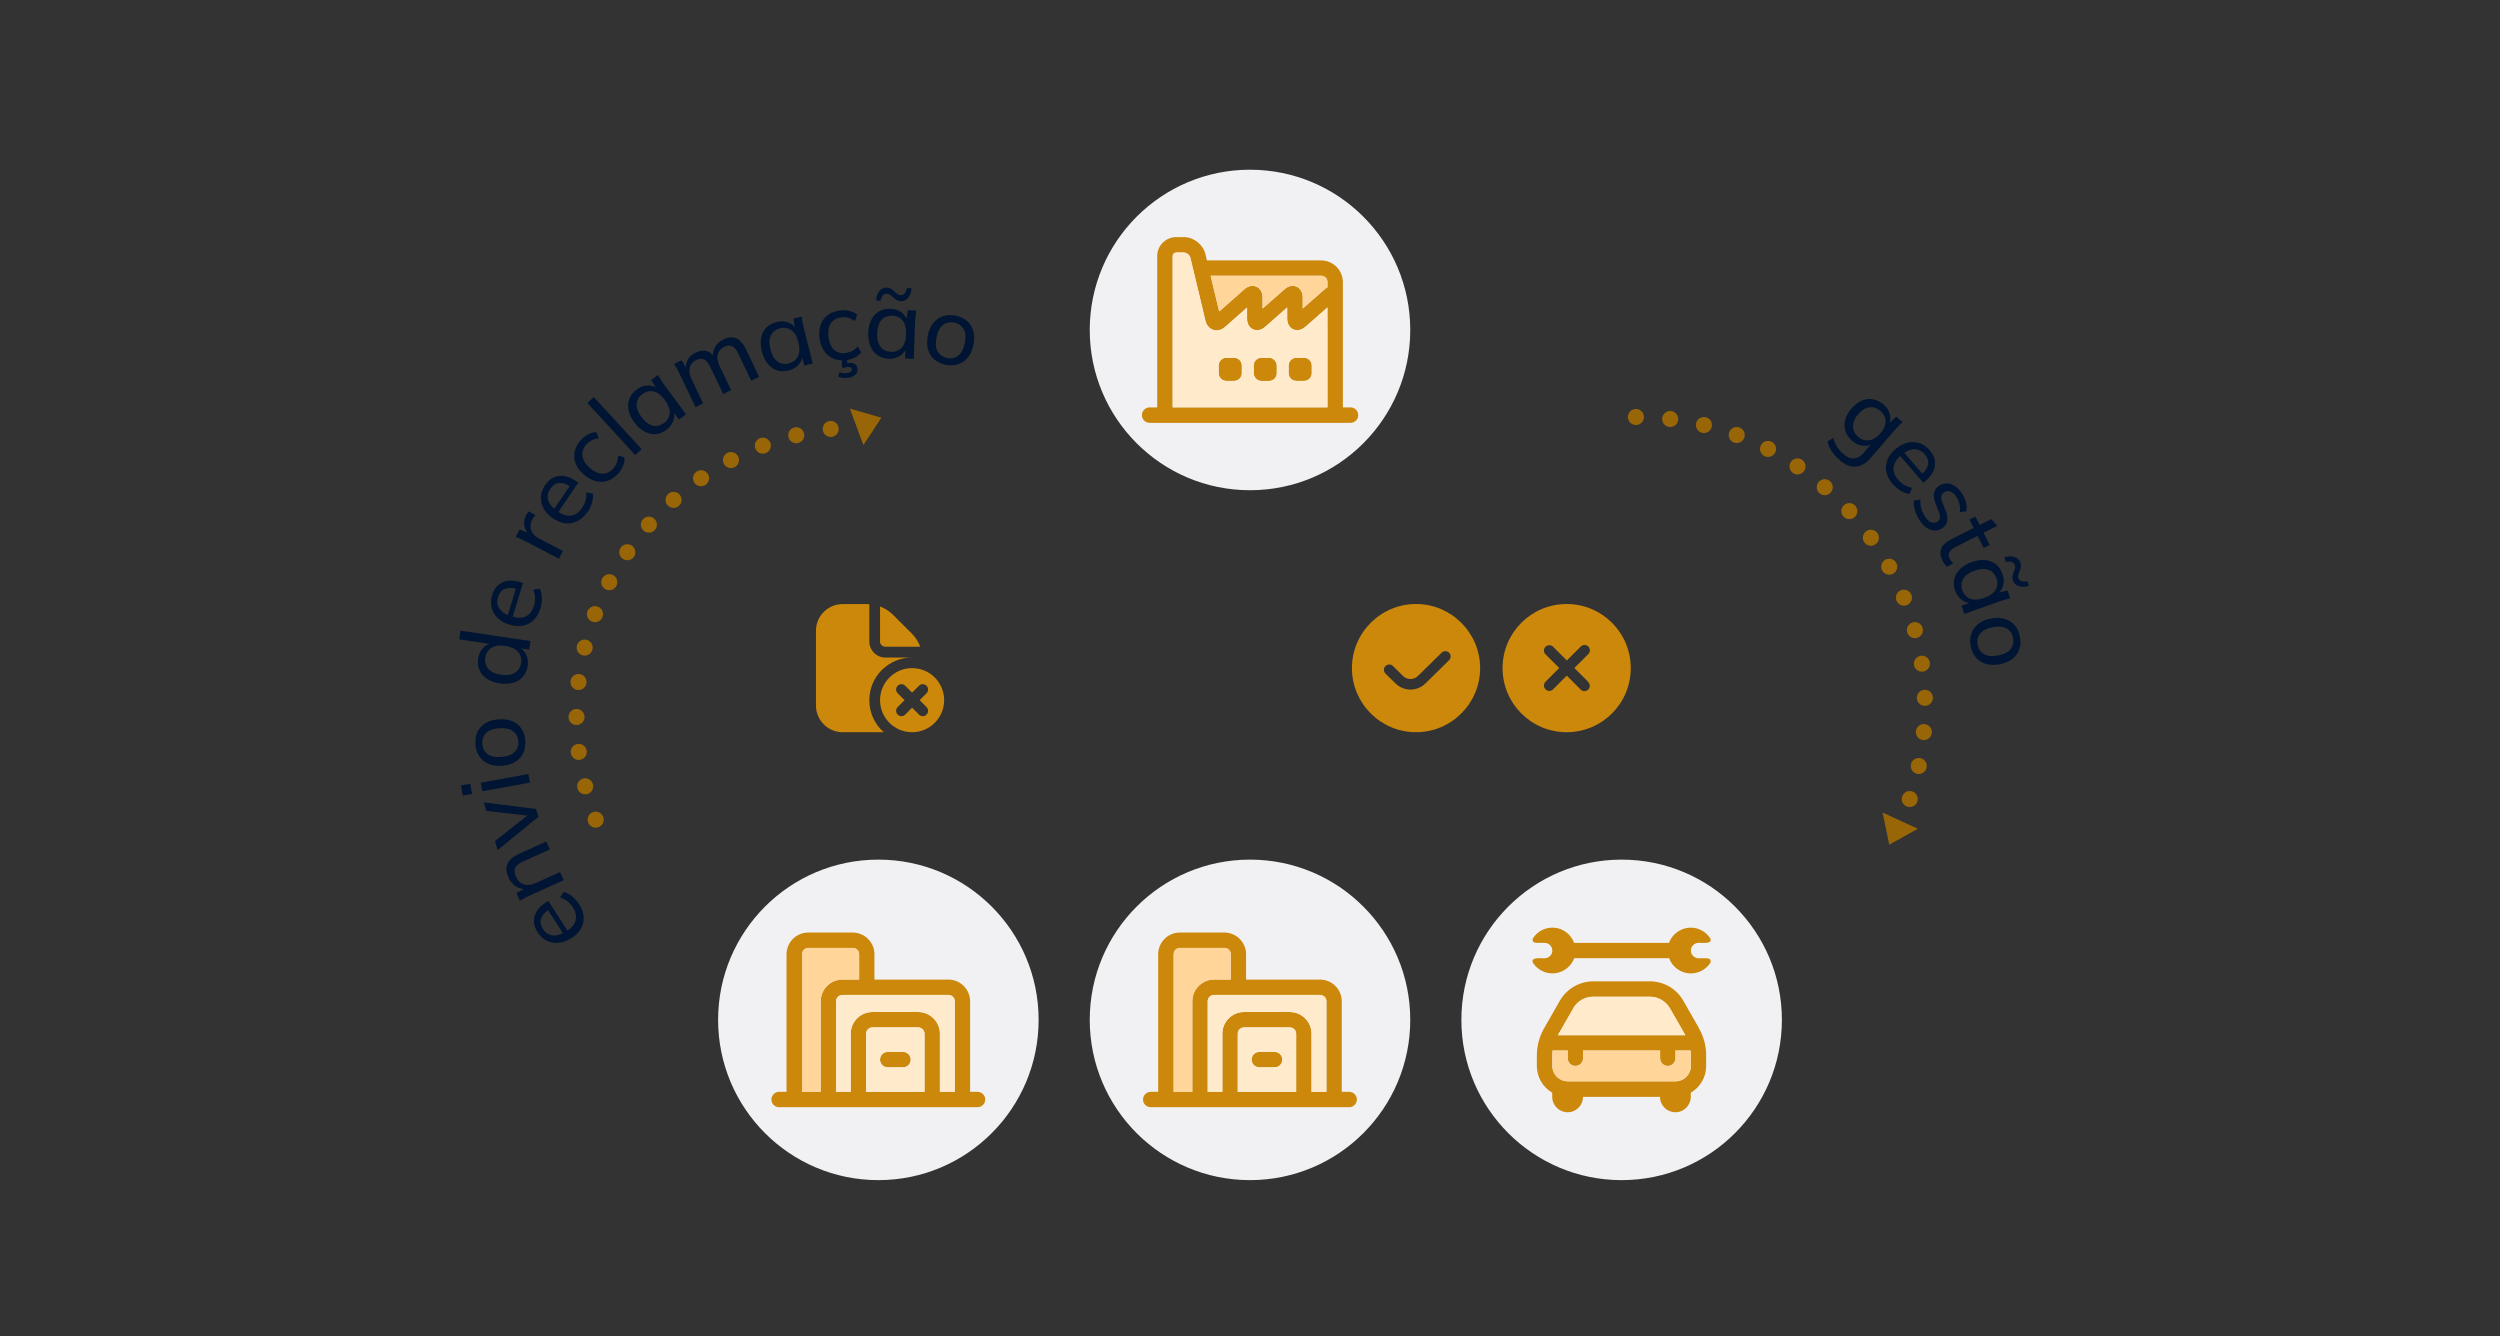 <?xml version="1.0" encoding="UTF-8"?>
<svg id="Capa_1" data-name="Capa 1" xmlns="http://www.w3.org/2000/svg" viewBox="0 0 312 166.76">
  <rect x="0" y="0" width="312" height="166.76" fill="#333333" stroke="none"/>
  <defs>
    <style>
      .cls-1 {
        fill: #ffd599;
      }

      .cls-2 {
        stroke-dasharray: 0 4.28;
      }

      .cls-2, .cls-3, .cls-4, .cls-5 {
        fill: none;
      }

      .cls-2, .cls-3, .cls-5 {
        stroke: #996607;
        stroke-linecap: round;
        stroke-linejoin: round;
        stroke-width: 2px;
      }

      .cls-6 {
        fill: #cc880a;
      }

      .cls-3 {
        stroke-dasharray: 0 4.37;
      }

      .cls-7 {
        fill: #ffeacc;
      }

      .cls-8 {
        fill: #f1f1f4;
      }

      .cls-9 {
        fill: #996607;
      }

      .cls-10 {
        fill: #cc880a;
      }

      .cls-11 {
        fill: #001533;
      }
    </style>
  </defs>
  <path class="cls-10" d="M176.72,75.38c-4.41,0-8,3.59-8,8s3.59,8,8,8,8-3.59,8-8-3.59-8-8-8ZM180.85,82.39l-2.95,2.9c-.52.51-1.19.77-1.87.77s-1.33-.25-1.85-.75l-1.27-1.24c-.26-.26-.27-.68,0-.94.26-.26.68-.27.94,0l1.26,1.24c.52.5,1.33.5,1.85-.01l2.95-2.9c.26-.26.68-.25.94,0,.26.26.25.68,0,.94h0Z"/>
  <path class="cls-10" d="M195.52,75.38c-4.42,0-8,3.58-8,8s3.58,8,8,8,8-3.58,8-8c0-4.42-3.58-8-8-8ZM198.19,85.1c.27.25.29.67.04.94s-.67.29-.94.04c-.01-.01-.03-.03-.04-.04l-1.72-1.72-1.72,1.72c-.26.26-.69.25-.94-.02-.25-.26-.25-.67,0-.93l1.72-1.72-1.72-1.72c-.26-.26-.25-.69.02-.94.26-.25.67-.25.93,0l1.72,1.72,1.72-1.72c.25-.27.67-.29.94-.04s.29.67.04.94c-.01.01-.03.03-.04.04l-1.72,1.72,1.72,1.72Z"/>
  <path class="cls-10" d="M113.83,83.38c-2.21,0-4,1.79-4,4s1.79,4,4,4,4-1.79,4-4-1.79-4-4-4ZM115.63,88.24c.26.26.26.68,0,.94-.13.13-.3.2-.47.2s-.34-.07-.47-.2l-.86-.86-.86.86c-.13.13-.3.2-.47.2s-.34-.07-.47-.2c-.26-.26-.26-.68,0-.94l.86-.86-.86-.86c-.26-.26-.26-.68,0-.94s.68-.26.94,0l.86.86.86-.86c.26-.26.68-.26.94,0s.26.68,0,.94l-.86.86.86.86ZM109.83,80.05v-4.36c.61.23,1.17.59,1.64,1.06l2.32,2.32c.47.47.83,1.03,1.06,1.64h-4.36c-.37,0-.67-.3-.67-.67ZM110.31,91.38h-5.15c-1.84,0-3.33-1.5-3.33-3.33v-9.33c0-1.84,1.5-3.33,3.33-3.33h3.01c.11,0,.22,0,.32.02v4.65c0,1.1.9,2,2,2h3.33c-2.95,0-5.33,2.39-5.33,5.33,0,1.6.7,3.02,1.81,4Z"/>
  <g>
    <circle class="cls-8" cx="156" cy="41.18" r="20"/>
    <path class="cls-6" d="M163.71,45.62v.96c0,.53-.43.96-.96.96h-.96c-.53,0-.97-.43-.97-.96v-.96c0-.54.43-.97.97-.97h.96c.53,0,.96.43.96.97Z"/>
    <rect class="cls-6" x="156.46" y="44.65" width="2.89" height="2.9" rx=".96" ry=".96"/>
    <path class="cls-6" d="M154.98,45.62v.96c0,.53-.43.96-.96.96h-.97c-.53,0-.96-.43-.96-.96v-.96c0-.54.43-.97.96-.97h.97c.53,0,.96.43.96.97Z"/>
    <path class="cls-6" d="M168.53,50.84h-.94v-10.17h0v-5.45c0-1.5-1.22-2.72-2.72-2.72h-14.25l-.19-.8c-.28-1.18-1.46-2.11-2.67-2.11h-.97c-1.31,0-2.37,1.06-2.37,2.37v18.88h-.94c-.53,0-.97.43-.97.97s.43.96.97.96h25.06c.53,0,.97-.43.97-.96s-.43-.97-.97-.97ZM165.66,40.66h0v10.18h-19.32v-18.88c0-.24.2-.44.44-.44h.97c.32,0,.72.31.79.63l.95,3.96.94,3.94c.14.56.5.97.99,1.13.49.15,1.02.02,1.45-.36l2.75-2.43v1.39c0,.61.28,1.11.76,1.33.47.21,1.04.1,1.5-.31l2.75-2.42v1.4c0,.61.28,1.11.76,1.33.48.21,1.04.1,1.5-.31l2.75-2.42v2.29ZM165.66,35.86c-.12.06-.23.14-.33.23l-2.75,2.42v-1.4c0-.61-.28-1.11-.76-1.33-.48-.22-1.04-.1-1.5.31l-2.75,2.42v-1.4c0-.62-.28-1.11-.76-1.33-.48-.22-1.04-.1-1.5.31l-3.15,2.78-.78-3.23-.29-1.23h13.79c.44,0,.79.35.79.79v.65Z"/>
    <path class="cls-1" d="M165.66,35.21v.65c-.12.06-.23.14-.33.23l-2.75,2.42v-1.4c0-.61-.28-1.11-.76-1.33-.48-.22-1.04-.1-1.5.31l-2.75,2.42v-1.4c0-.62-.28-1.11-.76-1.33-.48-.22-1.04-.1-1.5.31l-3.15,2.78-.78-3.23-.29-1.23h13.79c.44,0,.79.35.79.79Z"/>
    <path class="cls-7" d="M162.91,40.79c-.46.41-1.03.52-1.5.31-.47-.21-.76-.71-.76-1.33v-1.4l-2.75,2.42c-.46.41-1.03.52-1.5.31-.48-.21-.76-.71-.76-1.33v-1.39l-2.75,2.43c-.43.38-.96.51-1.45.36-.49-.16-.85-.57-.99-1.13l-.94-3.94-.95-3.96c-.08-.32-.47-.63-.79-.63h-.97c-.24,0-.44.2-.44.44v18.88h19.32v-10.17h0v-2.29l-2.75,2.42ZM154.98,46.58c0,.53-.43.96-.96.96h-.97c-.53,0-.96-.43-.96-.96v-.96c0-.54.43-.97.96-.97h.97c.53,0,.96.43.96.97v.96ZM159.34,46.58c0,.53-.43.96-.96.96h-.96c-.53,0-.96-.43-.96-.96v-.96c0-.54.43-.97.96-.97h.96c.53,0,.96.43.96.97v.96ZM163.71,46.58c0,.53-.43.96-.96.96h-.96c-.53,0-.97-.43-.97-.96v-.96c0-.54.43-.97.97-.97h.96c.53,0,.96.43.96.97v.96Z"/>
  </g>
  <g>
    <circle class="cls-8" cx="109.62" cy="127.28" r="20"/>
    <path class="cls-6" d="M113.66,132.24c0,.53-.43.96-.96.96h-1.92c-.53,0-.96-.43-.96-.96s.43-.96.96-.96h1.92c.53,0,.96.43.96.96Z"/>
    <path class="cls-6" d="M122,136.26h-.93v-11.3c0-1.49-1.22-2.71-2.71-2.71h-9.23v-3.16c0-1.49-1.22-2.71-2.71-2.71h-5.55c-1.5,0-2.71,1.22-2.71,2.71v17.17h-.93c-.53,0-.96.43-.96.96s.43.96.96.96h24.77c.53,0,.96-.43.96-.96s-.43-.96-.96-.96ZM102.42,124.96v11.3h-2.33v-17.17c0-.43.35-.79.79-.79h5.55c.43,0,.79.35.79.79v3.16h-2.09c-1.49,0-2.71,1.22-2.71,2.71ZM115.38,136.26h-7.29v-7.25c0-.44.35-.79.79-.79h5.71c.43,0,.79.35.79.79v7.25ZM119.15,136.26h-1.85v-7.25c0-1.5-1.22-2.71-2.71-2.71h-5.71c-1.49,0-2.71,1.21-2.71,2.71v7.25h-1.83v-11.3c0-.43.35-.79.79-.79h13.24c.43,0,.79.35.79.79v11.3Z"/>
    <path class="cls-7" d="M114.59,128.22h-5.71c-.43,0-.79.35-.79.79v7.25h7.29v-7.25c0-.44-.36-.79-.79-.79ZM112.71,133.2h-1.92c-.53,0-.96-.43-.96-.96s.43-.96.96-.96h1.92c.53,0,.96.43.96.96s-.43.96-.96.96Z"/>
    <path class="cls-1" d="M107.22,119.09v3.16h-2.09c-1.49,0-2.71,1.22-2.71,2.71v11.3h-2.33v-17.17c0-.43.35-.79.79-.79h5.55c.43,0,.79.35.79.79Z"/>
    <path class="cls-7" d="M119.15,124.96v11.3h-1.85v-7.25c0-1.5-1.22-2.71-2.71-2.71h-5.71c-1.49,0-2.71,1.21-2.71,2.71v7.25h-1.83v-11.3c0-.43.35-.79.79-.79h13.24c.43,0,.79.35.79.79Z"/>
    <circle class="cls-8" cx="156" cy="127.28" r="20"/>
    <path class="cls-6" d="M160.04,132.24c0,.53-.43.96-.96.96h-1.92c-.53,0-.96-.43-.96-.96s.43-.96.96-.96h1.92c.53,0,.96.43.96.96Z"/>
    <path class="cls-6" d="M168.38,136.26h-.93v-11.3c0-1.49-1.22-2.71-2.71-2.71h-9.23v-3.16c0-1.49-1.22-2.71-2.71-2.71h-5.55c-1.5,0-2.71,1.22-2.71,2.71v17.17h-.93c-.53,0-.96.43-.96.96s.43.96.96.96h24.77c.53,0,.96-.43.96-.96s-.43-.96-.96-.96ZM148.8,124.96v11.3h-2.33v-17.17c0-.43.35-.79.79-.79h5.55c.43,0,.79.35.79.79v3.16h-2.09c-1.49,0-2.71,1.22-2.71,2.71ZM161.76,136.26h-7.29v-7.25c0-.44.35-.79.79-.79h5.71c.43,0,.79.35.79.79v7.25ZM165.53,136.26h-1.85v-7.25c0-1.5-1.22-2.71-2.71-2.71h-5.71c-1.49,0-2.71,1.21-2.71,2.71v7.25h-1.83v-11.3c0-.43.35-.79.79-.79h13.24c.43,0,.79.35.79.79v11.3Z"/>
    <path class="cls-7" d="M160.97,128.22h-5.71c-.43,0-.79.35-.79.79v7.25h7.29v-7.25c0-.44-.36-.79-.79-.79ZM159.08,133.2h-1.92c-.53,0-.96-.43-.96-.96s.43-.96.96-.96h1.92c.53,0,.96.43.96.96s-.43.96-.96.96Z"/>
    <path class="cls-1" d="M153.6,119.09v3.16h-2.09c-1.49,0-2.71,1.22-2.71,2.71v11.3h-2.33v-17.17c0-.43.35-.79.79-.79h5.55c.43,0,.79.35.79.79Z"/>
    <path class="cls-7" d="M165.53,124.96v11.3h-1.85v-7.25c0-1.5-1.22-2.71-2.71-2.71h-5.71c-1.49,0-2.71,1.21-2.71,2.71v7.25h-1.83v-11.3c0-.43.35-.79.79-.79h13.24c.43,0,.79.35.79.79Z"/>
    <circle class="cls-8" cx="202.38" cy="127.28" r="20"/>
    <path class="cls-6" d="M212.05,128.35l-1.97-3.46c-.86-1.5-2.45-2.42-4.17-2.42h-7.07c-1.72,0-3.31.93-4.17,2.42l-1.98,3.46c-.58,1.01-.88,2.17-.89,3.34v1.35c0,1.37.73,2.64,1.92,3.33v.52c0,1.06.86,1.92,1.92,1.92s1.92-.86,1.92-1.92h9.61c0,1.06.86,1.92,1.92,1.92s1.92-.86,1.92-1.92v-.52c1.19-.69,1.92-1.95,1.92-3.33v-1.35c0-1.17-.31-2.32-.89-3.34ZM196.34,125.84c.51-.9,1.46-1.45,2.5-1.45h7.07c1.03,0,1.98.56,2.5,1.45l1.92,3.35h-15.9l1.92-3.35ZM211.02,133.03c0,1.06-.86,1.92-1.92,1.92h-13.45c-1.06,0-1.92-.86-1.92-1.92v-1.35c0-.19.01-.38.03-.57h1.89v.96c0,.53.43.96.96.96s.96-.43.96-.96v-.96h9.61v.96c0,.53.43.96.96.96s.96-.43.96-.96v-.96h1.89c.02.19.03.38.03.57v1.35ZM212.94,119.59h-.96c-.53,0-.96-.43-.96-.96s.43-.96.96-.96c.08-.06,1.94.27,1.43-.62-.34-.5-.83-.89-1.4-1.1-1.5-.55-3.16.22-3.72,1.72h-11.84c-.21-.57-.59-1.06-1.09-1.4-1.32-.9-3.13-.55-4.02.78-.13.19-.17.62.47.62h.96c.53,0,.96.43.96.96s-.43.96-.96.96c-.08.06-1.93-.27-1.43.62.34.5.83.88,1.4,1.09,1.5.55,3.17-.22,3.72-1.72h11.84c.21.57.59,1.06,1.1,1.4,1.32.9,3.12.55,4.02-.77.13-.19.17-.62-.47-.62Z"/>
    <path class="cls-1" d="M211.02,131.68v1.35c0,1.06-.86,1.92-1.92,1.92h-13.45c-1.06,0-1.92-.86-1.92-1.92v-1.35c0-.19.01-.38.03-.57h1.89v.96c0,.53.43.96.96.96s.96-.43.96-.96v-.96h9.61v.96c0,.53.43.96.96.96s.96-.43.96-.96v-.96h1.89c.02.19.03.38.03.57Z"/>
    <path class="cls-7" d="M210.32,129.19h-15.9l1.92-3.35c.51-.9,1.46-1.45,2.5-1.45h7.07c1.03,0,1.98.56,2.5,1.45l1.92,3.35Z"/>
  </g>
  <g>
    <path class="cls-11" d="M229.57,57.39c-.4-.34-.73-.71-.98-1.09s-.42-.79-.52-1.22l.74-.42c.08.29.17.55.29.79.12.23.25.46.42.66.17.21.35.4.57.58.45.39.88.56,1.31.52.42-.04.82-.27,1.18-.69l1.1-1.28.09.08c-.39.26-.83.37-1.3.31-.48-.05-.92-.26-1.32-.61-.41-.35-.69-.76-.84-1.2-.15-.45-.16-.92-.03-1.41.12-.49.39-.96.78-1.42.4-.47.83-.8,1.29-.99.46-.19.93-.25,1.39-.17.46.08.9.29,1.32.65.41.35.67.75.8,1.21.12.46.08.9-.12,1.34v-.15s.9-.89.9-.89l.8.69c-.17.17-.35.33-.52.5-.17.17-.33.34-.48.52l-2.96,3.44c-.58.68-1.21,1.04-1.87,1.1-.66.05-1.34-.22-2.04-.82ZM231.9,54.52c.42.36.87.5,1.37.43.49-.07.96-.36,1.4-.87.44-.52.66-1.02.65-1.51s-.22-.92-.64-1.28c-.42-.37-.88-.52-1.38-.46-.49.06-.96.35-1.4.87-.44.51-.65,1.02-.65,1.52,0,.5.22.93.65,1.3Z"/>
    <path class="cls-11" d="M236.23,60.44c-.63-.73-.92-1.48-.86-2.26.05-.78.45-1.49,1.18-2.12.48-.42.98-.69,1.5-.81.51-.12,1.01-.1,1.49.05s.91.45,1.28.89c.36.42.58.85.65,1.29s0,.88-.19,1.32c-.2.43-.52.84-.97,1.23l-.27.23-3.02-3.5.49-.42,2.53,2.93-.25-.05c.47-.41.75-.83.83-1.26s-.05-.85-.41-1.26c-.38-.44-.83-.65-1.34-.63-.52.02-1.04.26-1.56.71l-.08.07c-.56.48-.86.98-.91,1.5-.05.52.14,1.03.57,1.52.24.27.5.49.78.66s.61.28.98.34l-.34.77c-.37-.04-.73-.17-1.1-.39-.37-.22-.7-.49-.98-.83Z"/>
    <path class="cls-11" d="M239.54,64.88c-.27-.41-.46-.82-.58-1.24-.12-.42-.16-.81-.11-1.17l.82-.12c-.02.37.01.74.11,1.1.1.36.25.7.45,1.01.25.38.51.63.78.73s.52.08.76-.07c.19-.12.3-.29.33-.49.03-.2-.02-.46-.14-.77l-.43-1.08c-.18-.49-.23-.92-.15-1.29.08-.37.3-.66.65-.89.3-.19.61-.28.95-.27.33,0,.67.12.99.33.32.21.62.52.88.92.24.37.41.75.51,1.13.1.39.11.75.04,1.1l-.81.1c.04-.33.03-.65-.04-.97-.07-.32-.2-.62-.37-.88-.25-.39-.52-.63-.79-.72-.27-.09-.53-.05-.77.1-.18.12-.29.27-.33.46-.04.19-.01.43.09.73l.43,1.08c.2.51.27.95.2,1.32-.07.37-.28.67-.63.9-.32.21-.64.3-.98.28-.34-.02-.67-.15-.99-.37-.32-.23-.61-.54-.88-.95Z"/>
    <path class="cls-11" d="M242.44,70c-.29-.56-.35-1.07-.18-1.51.16-.45.56-.83,1.19-1.15l2.86-1.45-.53-1.05.75-.38.53,1.05,1.44-.73.76.84-1.71.87.77,1.52-.75.38-.77-1.52-2.77,1.41c-.41.21-.67.43-.77.67-.1.24-.08.49.06.77.07.14.15.26.23.35s.16.17.23.24l-.8.41c-.1-.08-.19-.19-.29-.32s-.18-.25-.24-.38Z"/>
    <path class="cls-11" d="M244.01,73.73c-.18-.5-.22-.98-.12-1.44.1-.46.33-.88.7-1.25.37-.37.86-.67,1.47-.89.61-.22,1.17-.3,1.69-.25s.96.22,1.33.52c.37.29.64.69.82,1.18.18.5.21.99.1,1.45-.12.46-.37.83-.77,1.11l-.05-.13,1.35-.35.36.99c-.23.06-.47.12-.7.18s-.46.13-.68.21l-4.34,1.56-.37-1.03,1.3-.47.04.12c-.47.03-.9-.09-1.29-.37-.39-.28-.67-.67-.85-1.17ZM244.91,73.68c.18.51.51.86.99,1.04.47.18,1.06.14,1.76-.11.7-.25,1.17-.6,1.41-1.03.24-.44.27-.91.09-1.42-.19-.51-.51-.86-.98-1.04-.47-.19-1.05-.15-1.75.1-.7.25-1.18.6-1.42,1.04-.25.44-.28.92-.09,1.44ZM250.33,70.11l-.17-.57c.5-.14.93-.14,1.28-.02s.59.36.71.7c.06.16.07.32.05.49-.02.17-.08.37-.17.61-.08.21-.13.37-.15.49-.02.12-.01.23.02.33.14.38.51.52,1.13.4l.17.57c-.51.15-.94.16-1.28.03-.35-.13-.58-.36-.71-.7-.06-.16-.07-.32-.05-.49.02-.17.08-.38.17-.63.08-.2.13-.36.15-.47.02-.12,0-.23-.03-.33-.07-.2-.21-.33-.4-.39-.19-.06-.43-.06-.72,0Z"/>
    <path class="cls-11" d="M245.95,80.64c-.11-.58-.09-1.11.08-1.58.16-.47.45-.87.87-1.2.41-.33.94-.55,1.57-.67.63-.12,1.2-.11,1.7.04.51.15.92.41,1.25.78s.55.85.67,1.44.09,1.11-.08,1.58c-.16.48-.45.88-.87,1.2-.42.32-.94.54-1.56.67-.64.12-1.21.11-1.71-.03-.5-.14-.92-.4-1.25-.78-.33-.38-.55-.86-.67-1.44ZM246.8,80.47c.1.53.38.93.82,1.17.44.25,1.02.3,1.75.16.73-.14,1.25-.41,1.56-.8.31-.39.41-.86.3-1.39-.1-.54-.37-.94-.8-1.18s-1.01-.3-1.74-.16-1.25.41-1.57.8c-.32.39-.42.86-.31,1.4Z"/>
  </g>
  <g>
    <circle class="cls-4" cx="109.83" cy="89.15" r="44.5"/>
    <path class="cls-11" d="M72.25,112.79c.52.81.7,1.59.53,2.36-.16.77-.65,1.41-1.47,1.93-.54.34-1.07.54-1.6.59-.53.05-1.01-.04-1.47-.26-.45-.22-.83-.58-1.15-1.06-.3-.46-.45-.92-.46-1.37,0-.45.11-.88.37-1.28.26-.4.63-.76,1.13-1.08l.3-.19,2.5,3.89-.55.35-2.09-3.26.24.09c-.52.34-.86.71-1,1.13-.14.42-.07.85.22,1.3.32.49.73.76,1.24.81.51.05,1.06-.11,1.65-.49l.09-.06c.62-.4.99-.85,1.11-1.36s0-1.04-.34-1.58c-.19-.3-.42-.56-.68-.76-.26-.21-.56-.37-.92-.48l.44-.71c.36.1.7.28,1.03.54.33.27.62.58.86.96Z"/>
    <path class="cls-11" d="M70.34,109.85l-4.2,1.9c-.21.1-.42.2-.63.31-.21.11-.42.23-.63.36l-.43-.96,1.13-.64.06.13c-.49.02-.93-.09-1.3-.35s-.67-.61-.88-1.08c-.29-.65-.34-1.22-.13-1.71s.68-.9,1.42-1.24l3.42-1.55.45.99-3.37,1.52c-.5.23-.82.49-.95.79-.13.3-.11.65.08,1.07.22.5.55.82.98.97.43.15.9.11,1.41-.12l3.13-1.41.45,1Z"/>
    <path class="cls-11" d="M67.19,101.94l-5.09,4.15-.33-1.13,4.4-3.45.09.32-5.57-.62-.31-1.07,6.52.82.28.98Z"/>
    <path class="cls-11" d="M58.92,99.08l-1.16.21-.23-1.27,1.16-.21.23,1.27ZM66.14,97.67l-5.94,1.08-.2-1.07,5.94-1.08.2,1.07Z"/>
    <path class="cls-11" d="M65.55,92.45c.04.59-.04,1.11-.26,1.56-.22.45-.55.81-1,1.08-.45.27-1,.43-1.64.48-.64.05-1.2-.03-1.68-.24-.48-.21-.87-.51-1.15-.93-.28-.41-.45-.91-.49-1.5-.04-.59.04-1.11.26-1.57.22-.45.55-.81,1-1.08.45-.27.99-.43,1.63-.48.65-.05,1.21.03,1.7.23.48.2.87.51,1.15.93.28.42.45.92.49,1.51ZM64.69,92.51c-.04-.54-.26-.96-.67-1.26-.41-.3-.98-.42-1.72-.37s-1.29.26-1.64.61c-.35.36-.51.8-.47,1.35.04.55.26.97.66,1.27.4.29.97.42,1.71.36.74-.05,1.29-.26,1.65-.61s.52-.8.48-1.35Z"/>
    <path class="cls-11" d="M65.85,83.11c-.08.52-.27.96-.57,1.32-.3.36-.71.62-1.2.77-.5.15-1.07.18-1.71.09-.64-.09-1.18-.29-1.61-.58s-.74-.65-.92-1.08c-.19-.43-.24-.91-.17-1.43.08-.52.28-.96.59-1.31.32-.35.72-.56,1.2-.63l-.02.14-4.13-.61.16-1.08,8.74,1.29-.16,1.07-1.39-.21.02-.13c.45.2.78.51.98.94.21.43.27.91.19,1.44ZM65.03,82.73c.08-.54-.05-1-.38-1.38-.33-.38-.87-.63-1.6-.74-.74-.11-1.31-.03-1.74.25-.42.27-.67.68-.75,1.22-.08.54.04,1,.37,1.38.32.38.85.63,1.59.74.74.11,1.32.03,1.75-.25.43-.27.68-.68.76-1.22Z"/>
    <path class="cls-11" d="M67.46,75.88c-.28.92-.76,1.57-1.45,1.94-.69.37-1.5.42-2.42.14-.61-.18-1.11-.46-1.49-.83-.38-.37-.63-.8-.75-1.29-.12-.49-.1-1.01.06-1.56.16-.53.41-.94.75-1.24.34-.3.74-.48,1.21-.55s.99-.01,1.56.16l.34.1-1.34,4.42-.62-.19,1.12-3.71.09.24c-.6-.18-1.1-.19-1.51-.02-.41.16-.69.5-.85,1.02-.17.56-.11,1.05.19,1.47.29.42.77.74,1.44.94l.1.03c.71.21,1.29.2,1.76-.04.46-.24.79-.67.98-1.29.1-.34.15-.68.14-1.01,0-.33-.09-.67-.23-1.01l.83-.13c.16.33.24.71.26,1.14.01.43-.04.85-.17,1.27Z"/>
    <path class="cls-11" d="M69.75,69.73l-4.04-2.11c-.21-.11-.43-.22-.66-.33-.23-.11-.46-.2-.69-.28l.49-.94,1.4.58-.07.17c-.29-.24-.5-.5-.62-.79-.12-.29-.18-.58-.15-.88s.11-.58.24-.84c.06-.11.11-.21.16-.28.05-.07.11-.14.18-.21l.85.47c-.1.08-.18.17-.23.25-.06.08-.12.19-.19.32-.16.31-.23.62-.21.92.03.3.12.57.3.8s.39.43.66.57l3.09,1.61-.5.97Z"/>
    <path class="cls-11" d="M73.32,63.87c-.54.79-1.2,1.26-1.96,1.41-.77.15-1.55-.05-2.35-.59-.53-.36-.92-.77-1.17-1.24-.25-.46-.36-.95-.33-1.45.03-.5.2-.99.53-1.47.31-.46.67-.78,1.08-.96.41-.18.85-.24,1.32-.16.47.08.95.28,1.44.62l.3.2-2.6,3.82-.54-.36,2.18-3.2v.26c-.5-.35-.98-.51-1.42-.47s-.81.27-1.11.72c-.33.48-.42.97-.26,1.46.16.49.52.93,1.1,1.33l.09.06c.61.42,1.17.58,1.69.49.51-.09.96-.4,1.32-.94.2-.3.35-.61.44-.92s.12-.66.08-1.03l.83.13c.05.36.02.75-.09,1.16-.12.41-.3.8-.54,1.16Z"/>
    <path class="cls-11" d="M77.14,59.1c-.4.45-.84.75-1.32.91-.48.16-.98.17-1.5.03-.52-.14-1.02-.42-1.51-.86-.48-.43-.81-.9-.99-1.39s-.21-.98-.1-1.47c.11-.49.37-.96.76-1.39.26-.29.57-.53.91-.72.34-.19.69-.28,1.03-.29l.32.79c-.32.02-.62.1-.88.24-.27.14-.49.31-.67.51-.4.44-.56.91-.51,1.42.06.5.35,1,.89,1.48.54.49,1.07.74,1.59.75.52.01.97-.2,1.37-.64.18-.2.32-.43.43-.71.11-.28.16-.58.16-.91l.81.23c.03.35-.03.71-.18,1.07-.15.37-.35.69-.6.97Z"/>
    <path class="cls-11" d="M79.28,56.79l-5.98-6.5.8-.74,5.98,6.5-.8.74Z"/>
    <path class="cls-11" d="M83.17,53.65c-.42.31-.87.49-1.34.53-.47.04-.93-.07-1.4-.32-.46-.25-.88-.63-1.27-1.15-.38-.52-.62-1.04-.72-1.55-.1-.51-.06-.98.12-1.42.17-.44.47-.81.9-1.13.43-.32.89-.49,1.36-.5.48-.02.91.12,1.29.42l-.12.09-.72-1.2.85-.63c.12.21.25.41.37.62s.26.4.39.59l2.73,3.71-.88.65-.82-1.11.11-.08c.17.44.17.89.01,1.34-.16.45-.45.83-.88,1.15ZM82.86,52.81c.44-.32.68-.74.71-1.24.04-.5-.17-1.06-.61-1.66-.44-.6-.91-.95-1.39-1.06-.49-.11-.95,0-1.39.32-.44.32-.68.73-.72,1.23-.04.5.15,1.05.6,1.65.44.6.91.96,1.4,1.07.49.12.96,0,1.4-.32Z"/>
    <path class="cls-11" d="M86.8,50.82l-1.98-4.16c-.1-.21-.21-.42-.33-.63s-.24-.42-.37-.62l.95-.45.66,1.12-.13.06c-.05-.47.04-.9.25-1.27.21-.37.54-.66.98-.87.45-.21.87-.28,1.26-.21.39.08.74.32,1.06.72l-.16.08c-.05-.47.03-.91.27-1.31.23-.4.58-.71,1.04-.93.6-.29,1.13-.32,1.6-.12.47.21.88.68,1.23,1.42l1.61,3.39-.99.47-1.59-3.34c-.24-.5-.49-.82-.77-.95-.28-.14-.61-.12-.98.06-.44.21-.72.52-.83.94-.11.42-.04.89.2,1.4l1.46,3.08-.99.47-1.59-3.34c-.24-.5-.49-.82-.77-.96-.27-.14-.6-.12-.99.06-.44.21-.71.52-.82.94-.11.42-.04.88.21,1.4l1.46,3.08-.99.47Z"/>
    <path class="cls-11" d="M98.43,46.24c-.51.13-.99.13-1.44-.01s-.84-.41-1.17-.81c-.33-.4-.58-.92-.74-1.54-.16-.63-.19-1.2-.09-1.71.1-.51.31-.93.64-1.27.33-.34.75-.58,1.26-.71.52-.13,1-.12,1.45.04s.79.45,1.04.87l-.14.04-.22-1.38,1.02-.26c.04.24.08.48.11.71.04.24.09.47.15.69l1.14,4.46-1.06.27-.34-1.34.13-.03c-.01.47-.17.89-.49,1.25-.32.36-.73.6-1.24.73ZM98.46,45.34c.53-.13.9-.43,1.12-.88.22-.45.24-1.04.06-1.76-.18-.72-.48-1.22-.89-1.5-.41-.28-.88-.36-1.41-.22-.53.14-.9.43-1.13.87-.23.45-.25,1.03-.06,1.75.18.72.48,1.23.9,1.52.41.29.89.37,1.42.23Z"/>
    <path class="cls-11" d="M105.55,44.95c-.6.06-1.13,0-1.59-.21s-.84-.53-1.14-.97c-.29-.45-.48-1-.55-1.65-.07-.64,0-1.21.19-1.69s.5-.87.91-1.16.91-.47,1.5-.53c.39-.04.77-.02,1.15.07s.7.25.96.47l-.29.8c-.25-.2-.53-.33-.82-.41-.29-.08-.57-.1-.84-.07-.59.06-1.03.3-1.32.72-.29.41-.4.98-.32,1.69.08.72.31,1.26.68,1.62s.86.5,1.45.43c.26-.03.53-.11.79-.24.27-.13.51-.33.72-.57l.45.71c-.21.28-.49.51-.85.68-.36.17-.72.28-1.09.32ZM105.77,47.15c-.21.02-.42.02-.62,0-.2-.02-.37-.06-.51-.12l.11-.58c.16.05.31.09.44.11s.29.02.46,0c.21-.02.38-.08.5-.16s.17-.2.15-.34c-.02-.21-.18-.29-.49-.26-.09,0-.17.02-.25.04-.08.02-.17.05-.29.1l-.22-.17.05-1.12.66-.07-.06.92-.32-.06c.08-.03.18-.06.27-.09.1-.03.19-.04.27-.05.29-.03.54.01.75.14.21.12.32.31.35.58.03.29-.07.55-.3.76-.23.21-.54.34-.94.38Z"/>
    <path class="cls-11" d="M110.92,44.77c-.53-.02-.99-.16-1.38-.42s-.69-.63-.9-1.11c-.21-.48-.3-1.04-.28-1.69s.15-1.2.39-1.66c.24-.46.56-.81.97-1.04.41-.23.88-.34,1.4-.32.54.02,1,.17,1.38.45.39.28.64.66.75,1.12h-.14s.18-1.39.18-1.39l1.06.04c-.03.24-.06.48-.09.72-.03.24-.05.47-.06.71l-.16,4.6-1.09-.04.05-1.38h.13c-.14.46-.42.81-.82,1.06-.41.25-.87.37-1.4.35ZM109.91,37.55l-.59-.06c.06-.52.21-.92.46-1.2s.55-.41.92-.4c.17,0,.33.05.48.14.15.09.32.22.5.39.16.15.3.26.4.32.11.06.21.1.31.1.41.01.67-.28.79-.9l.59.06c-.05.53-.2.93-.45,1.2-.25.28-.56.41-.92.39-.17,0-.33-.05-.48-.14s-.32-.22-.53-.39c-.16-.15-.28-.25-.39-.31-.1-.06-.21-.09-.32-.09-.22,0-.39.07-.51.22-.13.16-.22.38-.28.66ZM111.2,43.91c.54.02.99-.16,1.33-.53.34-.37.53-.93.55-1.67.03-.74-.12-1.31-.43-1.7s-.74-.59-1.29-.61c-.54-.02-.99.15-1.33.52-.34.37-.53.92-.56,1.66-.03.74.12,1.31.43,1.71.31.4.75.6,1.3.62Z"/>
    <path class="cls-11" d="M118.02,45.52c-.58-.12-1.06-.34-1.43-.67s-.63-.75-.78-1.26c-.14-.51-.15-1.08-.02-1.71.12-.63.35-1.15.68-1.56.33-.41.73-.7,1.2-.86s1-.18,1.58-.07c.58.12,1.06.34,1.44.67.38.33.64.75.78,1.26.14.51.15,1.07.02,1.7-.13.64-.35,1.16-.68,1.57-.32.41-.72.7-1.2.86-.48.16-1.01.18-1.59.07ZM118.19,44.68c.53.11,1,0,1.4-.31.4-.31.67-.83.82-1.56s.1-1.31-.15-1.74c-.25-.43-.64-.7-1.17-.81-.54-.11-1.01,0-1.4.29-.39.3-.66.82-.81,1.55-.15.73-.1,1.31.14,1.75s.63.71,1.17.82Z"/>
  </g>
  <polygon class="cls-9" points="235.78 105.41 234.95 101.41 239.35 103.43 235.78 105.41"/>
  <g>
    <line class="cls-5" x1="204.16" y1="52.04" x2="204.16" y2="52.04"/>
    <path class="cls-2" d="M208.44,52.29c17.91,2.11,31.8,17.35,31.8,35.83,0,4.84-.95,9.46-2.68,13.68"/>
    <line class="cls-5" x1="236.68" y1="103.75" x2="236.68" y2="103.75"/>
  </g>
  <polygon class="cls-9" points="109.99 52.13 107.75 55.54 106.07 51 109.99 52.13"/>
  <path class="cls-3" d="M108.03,53.27c-19.92,0-36.08,16.15-36.08,36.08,0,5.6,1.28,10.9,3.55,15.63"/>
</svg>